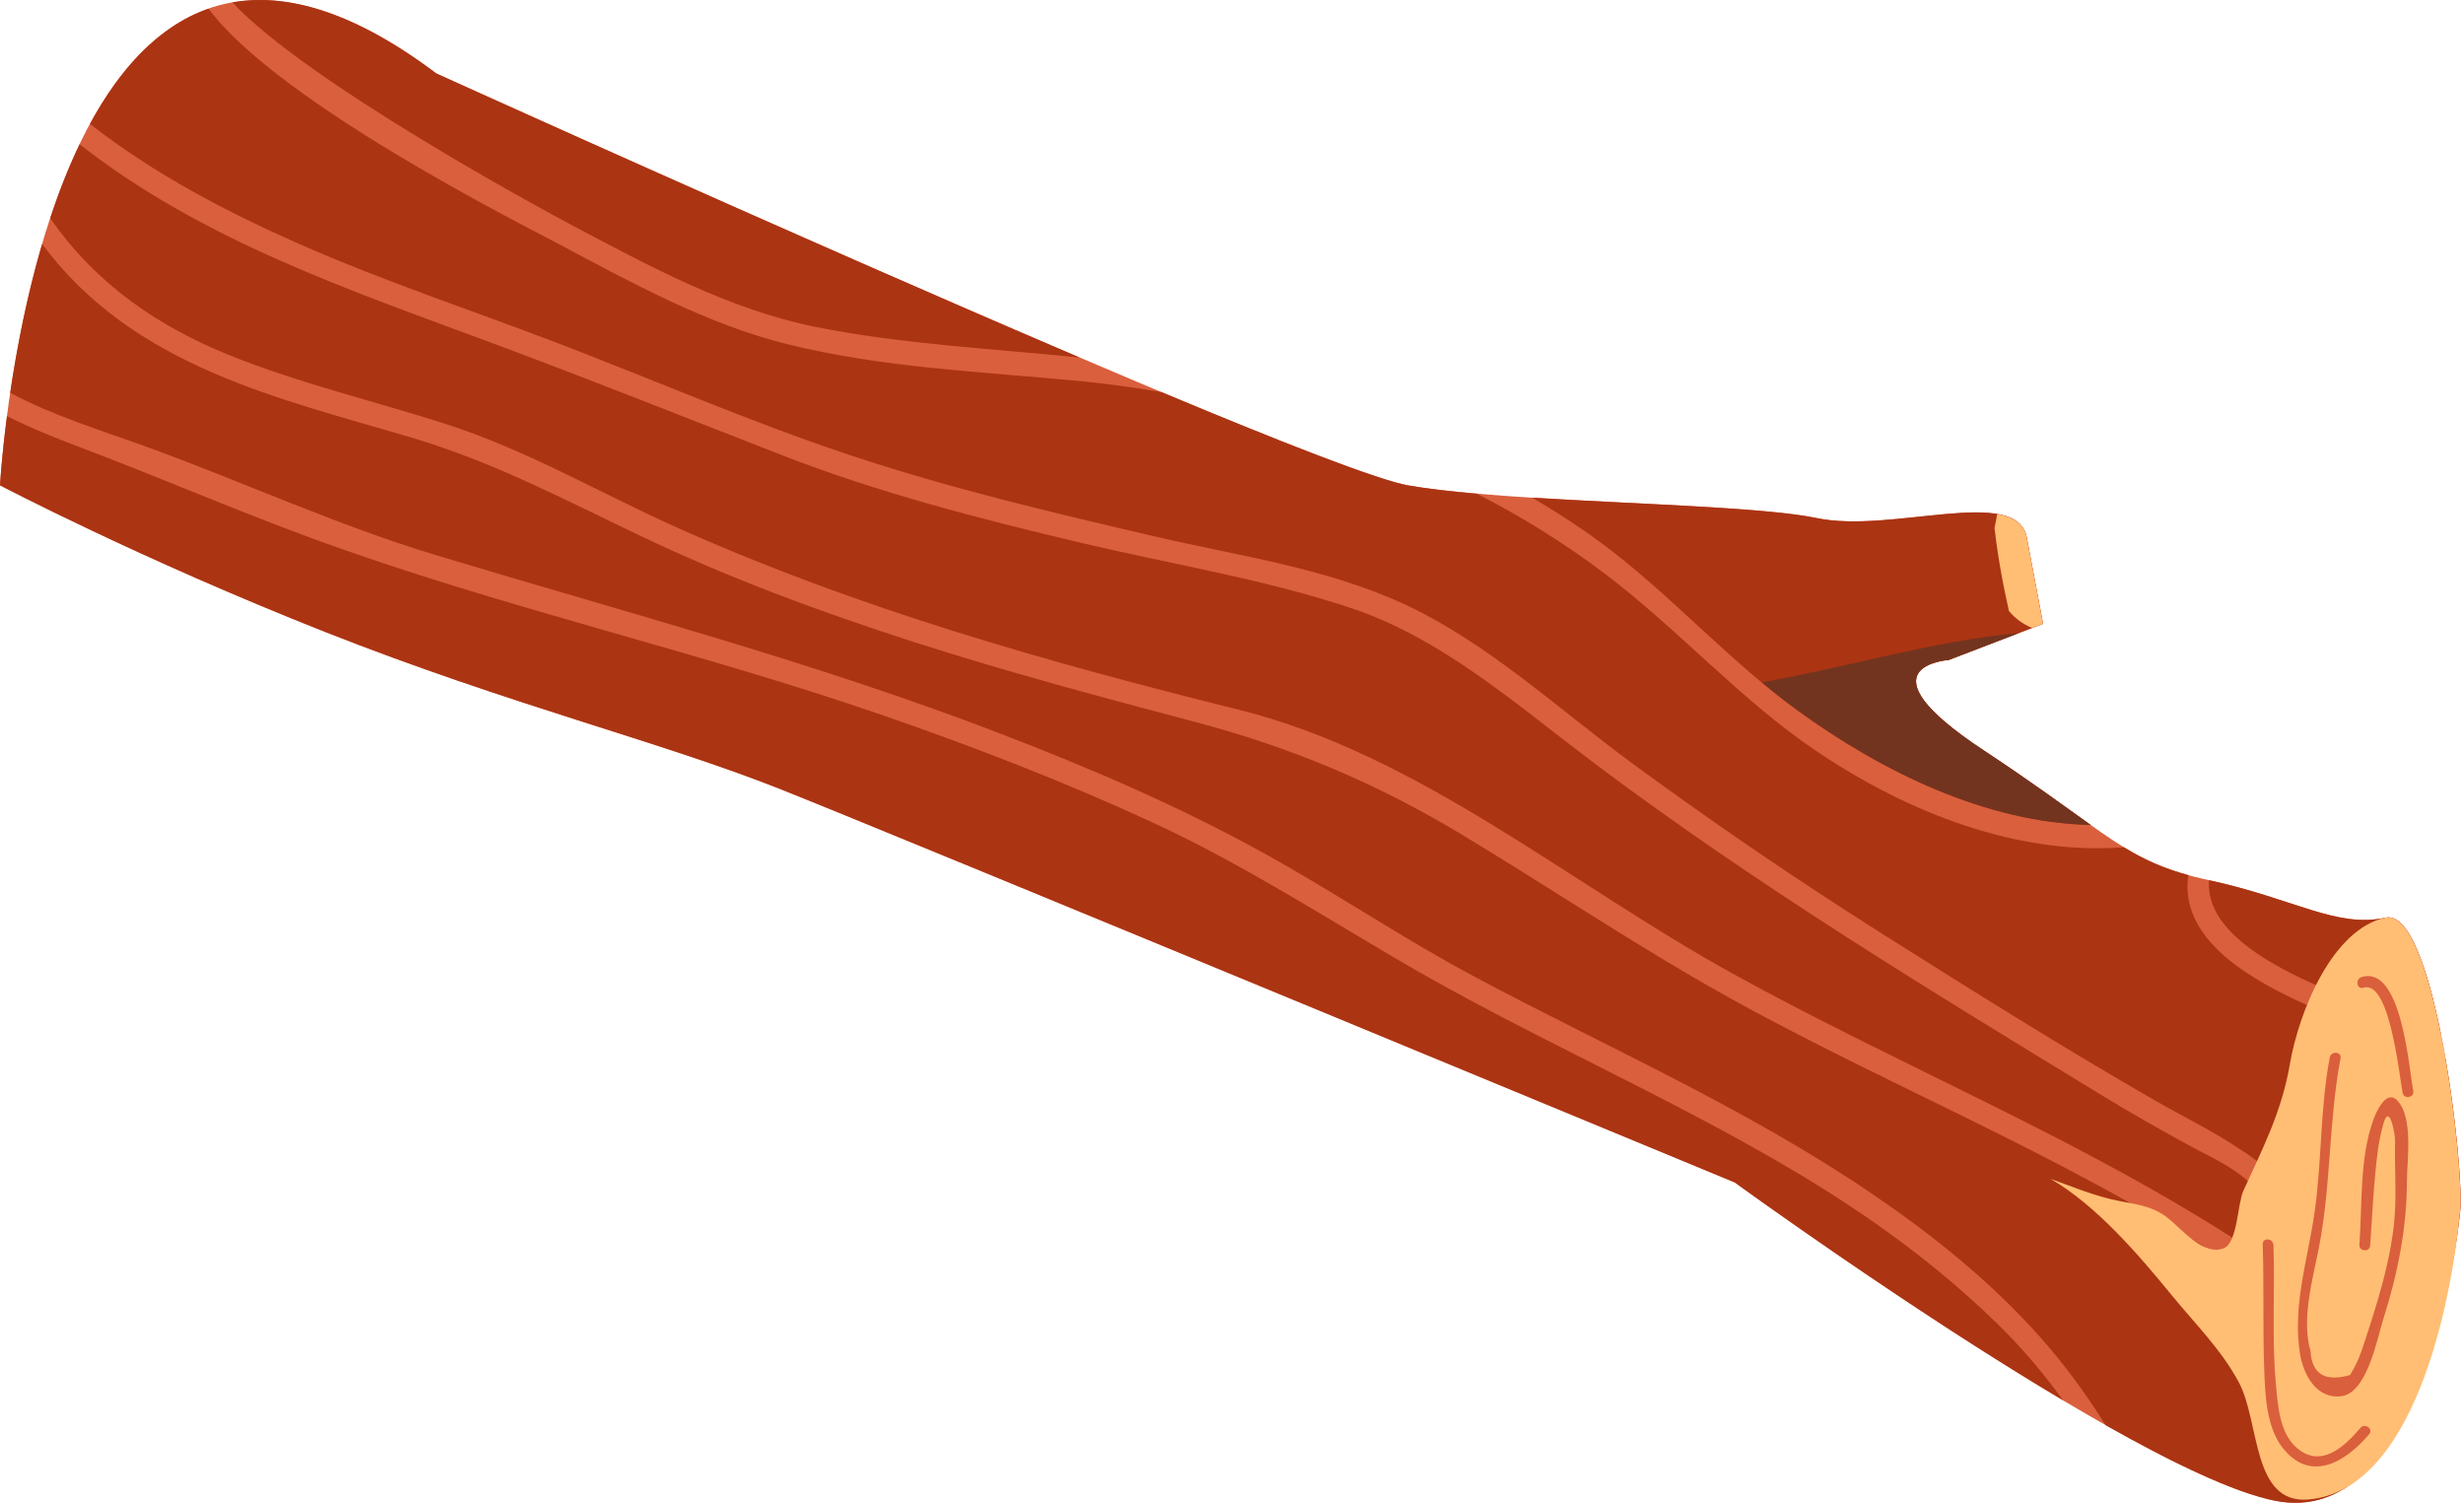 <svg width="568" height="347" viewBox="0 0 568 347" fill="none" xmlns="http://www.w3.org/2000/svg">
<g clip-path="url(#clip0_724_4378)">
<path d="M100.56 16.93C100.56 16.93 300.88 107.77 324.68 111.9C348.48 116.04 401.61 115.84 418.87 119.45C436.13 123.06 464.94 111.78 467.24 123.97L470.98 143.8L449.23 152.15C449.23 152.15 427.79 153.53 457.26 172.97C486.73 192.41 489.76 198.71 509.23 202.91C528.69 207.11 538.65 214.03 549.91 211.55C561.17 209.07 568.13 268.72 567.13 279.27C566.12 289.81 557.19 352.56 524.39 345.94C491.59 339.32 399.92 272.6 399.92 272.6C399.92 272.6 207.51 192.88 179.88 181.91C152.25 170.93 117.76 162.57 75.02 145.71C32.26 128.82 0 111.88 0 111.88C0 111.88 9 -52.01 100.56 16.92V16.93Z" fill="#DA5F3D"/>
<path d="M460.02 304.77C446.18 291.3 430.72 280.2 414.61 270.56C384.19 252.37 351.83 238.72 321.34 220.72C302.93 209.86 285 198.52 265.72 189.61C245.43 180.24 224.68 172.22 203.71 164.96C160.16 149.88 115.19 139.99 71.9 124.09C53.94 117.5 36.3 109.84 18.38 103.08C12.78 100.97 7.08 98.69 1.61 95.91C0.36 105.54 0.01 111.87 0.01 111.87C0.01 111.87 32.27 128.81 75 145.68C117.74 162.55 152.23 170.9 179.86 181.88C207.49 192.86 399.9 272.57 399.9 272.57C399.9 272.57 439.23 301.2 475.58 322.8C470.94 316.38 465.79 310.36 460.02 304.75V304.77Z" fill="#AB3413"/>
<path d="M368.89 124.99C384.76 136.69 398.17 151.98 414.09 163.57C434.2 178.2 458.07 189.63 481.93 190.17C475.98 185.95 468.56 180.43 457.23 172.95C427.76 153.51 449.2 152.13 449.2 152.13L470.95 143.78L467.21 123.95C464.91 111.76 436.1 123.04 418.84 119.43C406.92 116.94 377.87 116.26 353.2 114.72C358.56 117.86 363.81 121.24 368.87 124.98L368.89 124.99Z" fill="#AB3413"/>
<path d="M449.21 152.14L465.46 145.91C445.52 147.74 425.95 153.82 406.13 157.3C408.74 159.47 411.37 161.59 414.1 163.57C434.21 178.2 458.08 189.63 481.94 190.17C475.99 185.95 468.57 180.43 457.24 172.95C427.77 153.51 449.21 152.13 449.21 152.13V152.14Z" fill="#73341F"/>
<path d="M459.78 121.75C460.33 126.63 461.14 131.4 462.03 135.86C462.37 137.52 462.72 139.19 463.1 140.86C464.52 142.56 466.31 143.88 468.46 144.75L470.96 143.79L467.22 123.96C466.61 120.7 464.07 119.14 460.4 118.5C460.18 119.6 459.97 120.68 459.78 121.74V121.75Z" fill="#FFBE73"/>
<path d="M131.29 51.63C149.64 61.3 167.98 71.37 188.11 75.38C208.2 79.38 228.59 80.35 248.88 82.42C183.42 54.5 100.56 16.93 100.56 16.93C81.57 2.63 66.13 -1.64 53.59 0.55C70.31 18.64 125.19 48.41 131.29 51.62V51.63Z" fill="#AB3413"/>
<path d="M562.63 238.17C559.61 223.22 555.23 210.36 549.89 211.54C538.63 214.01 528.68 207.1 509.22 202.9C507.82 222.18 549.78 232.32 562.63 238.17Z" fill="#AB3413"/>
<path d="M563.75 244.14C563.35 244.24 562.9 244.19 562.42 243.94C549.13 236.85 500.83 226.54 504.45 201.73C498.58 200.11 494.22 198.13 489.61 195.32C465.12 197.17 440.07 187.49 418.91 173.28C401.32 161.46 387 145.16 370.09 132.36C360.66 125.22 350.73 119.08 340.44 113.81C334.47 113.29 329.08 112.68 324.69 111.91C317.72 110.7 295.56 102.03 267.74 90.39C261.4 89.31 255.01 88.43 248.55 87.81C226.21 85.67 203.55 84.79 181.63 79.38C162.93 74.76 145.56 65.16 128.35 56.01C120.57 51.87 64.01 23.52 48.08 2C36.39 6.09 27.49 16.12 20.74 28.57C35.64 40.2 52.37 48.92 69.19 56.33C88.52 64.84 108.46 71.42 128.11 78.93C150.57 87.51 172.8 97.19 195.56 104.79C218.86 112.58 242.66 118.17 266.47 123.72C285.6 128.18 305.49 130.87 323.65 139.25C342.97 148.17 359.2 163.45 376.58 176.2C395.4 190 414.62 203.08 434.2 215.45C454.85 228.48 475.65 241.54 496.73 253.66C502.93 257.22 509.38 260.34 515.4 264.28C519.57 267.01 524.81 270.26 526.51 275.77C527.5 278.98 523.25 281.38 522.25 278.15C520.11 271.19 510.25 267.11 504.98 264.24C498.18 260.53 491.43 256.71 484.79 252.66C444.86 228.3 404.88 204.06 367.08 175.61C349.03 162.02 332.33 147.09 311.17 140.08C290.85 133.35 269.57 129.99 248.84 125.05C225.69 119.54 202.54 113.61 180.18 104.9C157.82 96.19 135.52 87.28 113.04 78.93C80.63 66.88 46.63 55.4 18.35 33.26C15.75 38.68 13.51 44.44 11.58 50.28C22.13 65.6 36.75 75.36 52.75 81.82C69.06 88.41 86.05 92.38 102.7 97.72C121.49 103.75 138.49 113.76 156.57 121.84C198.13 140.4 241.95 152.77 285.62 163.62C326.97 173.89 361.98 203.78 399.42 224.44C438.72 246.13 480.19 262.74 518.1 287.58C520.7 289.29 517.96 293.71 515.37 292.01C494.77 278.51 473.07 267.42 451.24 256.69C430.9 246.69 410.39 236.97 390.67 225.47C372.54 214.9 354.99 203.24 337 192.4C317.33 180.55 297.64 172.3 275.92 166.54C254.05 160.75 232.18 154.92 210.59 147.97C189.15 141.06 167.92 133.23 147.4 123.42C129.97 115.08 113.47 106.42 95.06 100.94C64.62 91.87 30.83 84.69 9.71 56.25C6.12 68.48 3.81 80.69 2.35 90.55C12.38 95.91 23.53 99.27 33.71 102.97C56.02 111.06 77.53 121.02 100.24 127.89C143.84 141.08 187.69 152.61 230.44 169.05C251.06 176.98 271.49 185.72 291.06 196.51C307.51 205.58 323.2 216.23 339.76 225.07C370.49 241.47 402.49 255.4 431.65 275.26C445.55 284.73 458.94 295.42 470.47 308.43C476.1 314.78 480.97 321.47 485.37 328.52C500.83 337.26 515 344.05 524.37 345.94C557.17 352.56 566.1 289.82 567.11 279.27C567.58 274.39 566.33 259.03 563.76 244.15L563.75 244.14Z" fill="#AB3413"/>
<path d="M517.09 274.63C515.84 277.39 515.77 286.29 512.78 287.67C508.17 289.78 502.98 283.37 499.8 280.83C495.69 277.55 491.38 277.61 486.56 276.43C481.78 275.26 477.16 273.35 472.65 271.74C483.02 277.68 492.83 289.02 500.63 298.58C505.84 304.97 512.08 311.13 516.1 318.66C520.98 327.81 519.07 346.77 532.14 345.66C556.19 343.63 564.99 301.45 567.1 279.25C568.1 268.7 561.14 209.07 549.88 211.53C537.72 214.2 529.98 232.91 527.83 245.46C525.95 256.41 521.42 265.09 517.09 274.62V274.63Z" fill="#FFBE73"/>
<path d="M537.05 243.79C534.8 255.64 535.26 267.73 533.53 279.64C531.96 290.45 528.46 300.91 530.17 311.93C530.97 317.09 534.15 322.64 539.81 321.84C545.74 321 548.06 308.25 549.4 304.06C552.7 293.74 554.83 283.09 554.85 272.23C554.86 267.4 556.37 257.57 552.61 253.68C549.98 250.96 547.63 256.65 547.1 258.13C543.9 267.07 544.56 277.61 543.89 286.92C543.78 288.52 546.26 288.72 546.37 287.12C546.89 279.87 547.17 272.62 548.11 265.41C548.4 263.23 548.84 261.1 549.44 258.98C550.81 254.15 552.17 261.42 552.12 263.19C551.96 269.14 552.48 275.01 551.97 280.98C551.26 289.2 548.94 297.31 546.44 305.14C545.76 307.25 545.1 309.36 544.37 311.46C543.69 313.39 542.81 315.23 541.73 316.98C535.97 318.62 532.93 316.77 532.62 311.45C530.49 304.18 533.1 294.97 534.52 287.76C537.39 273.25 536.78 258.46 539.54 243.97C539.84 242.39 537.35 242.21 537.06 243.77L537.05 243.79Z" fill="#DA5F3D"/>
<path d="M521.6 286.82C521.93 296.46 521.59 306.09 521.95 315.73C522.17 321.46 522.4 328.91 526.16 333.71C532.56 341.88 540.58 337.18 546.15 330.6C547.19 329.37 545.13 327.96 544.11 329.17C540.37 333.6 534.8 338.77 529.14 333.48C525.4 329.98 525.04 323.55 524.62 318.82C523.67 308.27 524.44 297.59 524.08 287.02C524.03 285.43 521.54 285.22 521.6 286.82Z" fill="#DA5F3D"/>
<path d="M544.83 227.69C550.89 225.77 553.07 247.95 553.85 251.92C554.16 253.49 556.61 253.03 556.3 251.45C555.3 246.37 553.64 222.31 544.37 225.25C542.86 225.73 543.3 228.18 544.84 227.7L544.83 227.69Z" fill="#DA5F3D"/>
</g>
<defs>
<clipPath id="clip0_724_4378">
<rect width="567.2" height="346.41" fill="white"/>
</clipPath>
</defs>
</svg>
